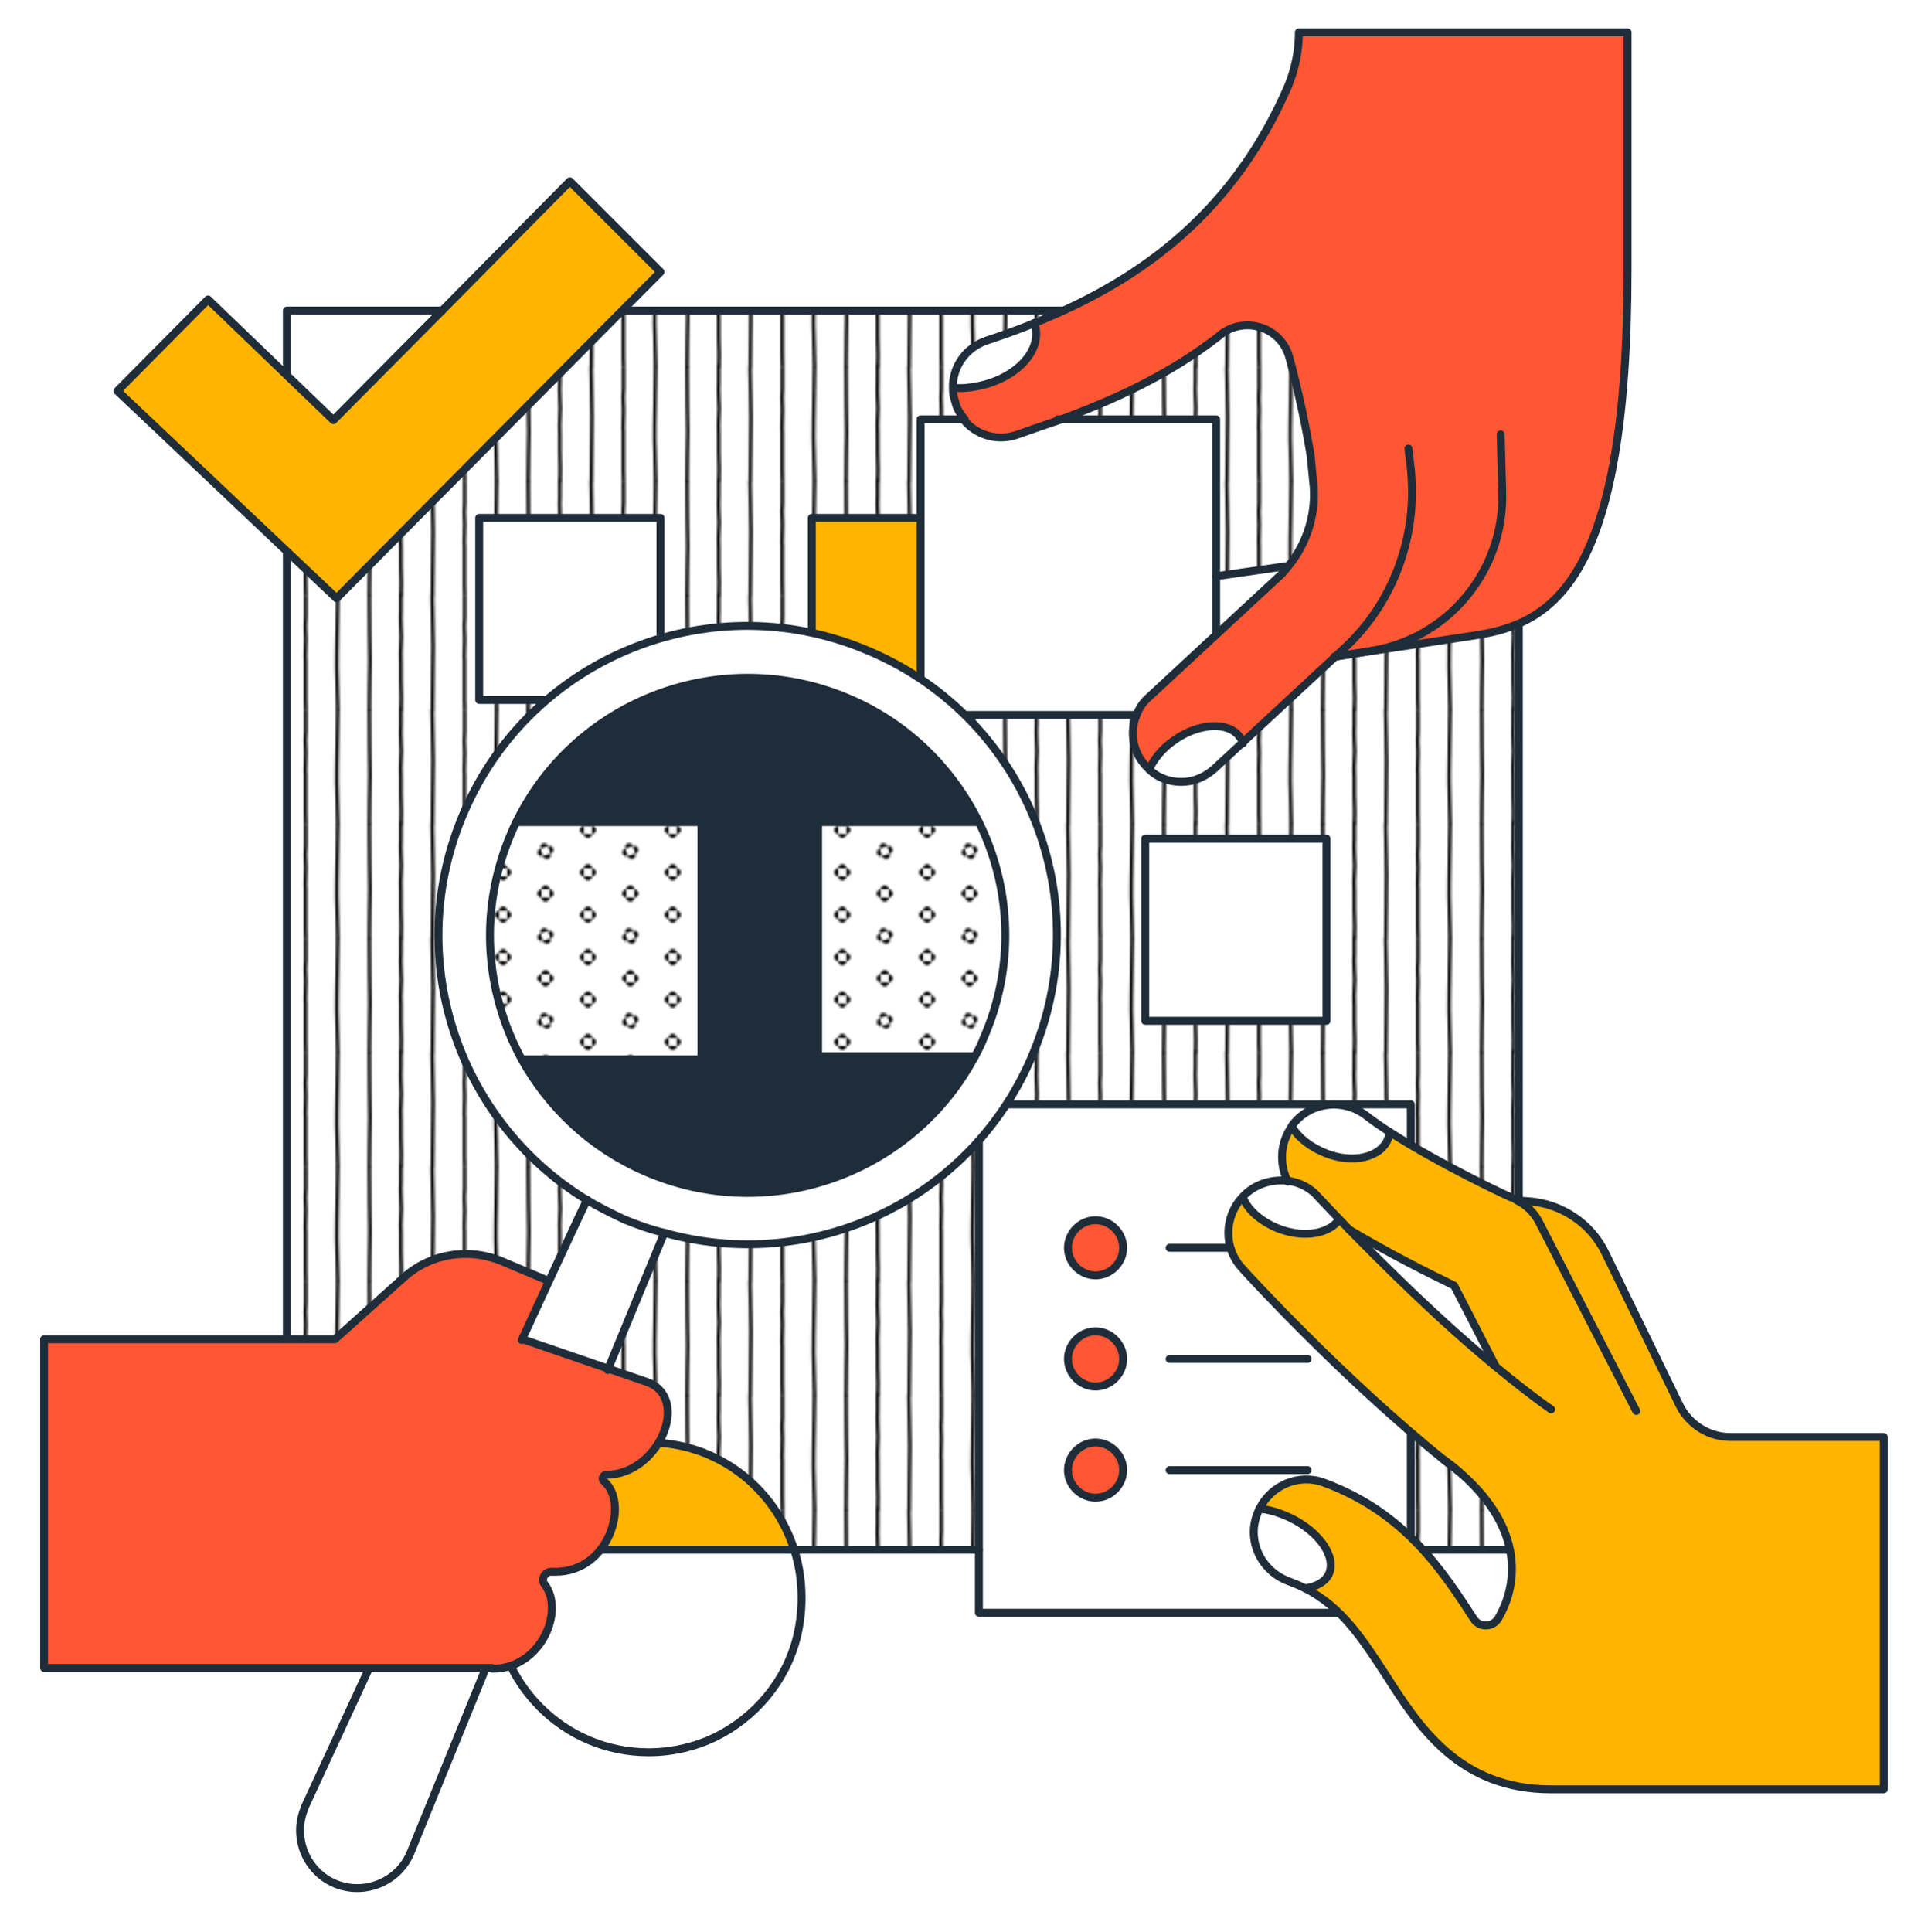 <svg xmlns="http://www.w3.org/2000/svg" xmlns:xlink="http://www.w3.org/1999/xlink" id="Capa_1" x="0px" y="0px" viewBox="0 0 245 245.1" style="enable-background:new 0 0 245 245.1;" xml:space="preserve"><style type="text/css">	.st0{fill:none;}			.st1{clip-path:url(#SVGID_2_);fill:none;stroke:#000000;stroke-width:1.5;stroke-linecap:round;stroke-linejoin:round;stroke-miterlimit:10;}	.st2{clip-path:url(#SVGID_4_);}	.st3{fill:#FFFFFF;}	.st4{fill:url(#SVGID_5_);}	.st5{fill:#FF5733;}	.st6{fill:#FFB400;}	.st7{fill:url(#SVGID_6_);}	.st8{fill:none;stroke:#1F2D3A;stroke-width:1.008;stroke-linecap:round;stroke-linejoin:round;stroke-miterlimit:10;}	.st9{fill:none;stroke:#1F2D3A;stroke-width:1.005;stroke-linecap:round;stroke-linejoin:round;stroke-miterlimit:10;}	.st10{fill:url(#SVGID_7_);}	.st11{fill:#1F2D3A;}	.st12{fill:url(#SVGID_8_);}</style><pattern x="45" y="45" width="70" height="50" patternUnits="userSpaceOnUse" id="Unnamed_Pattern_2" viewBox="0 -100.6 70 50" style="overflow:visible;">	<g>		<rect y="-100.6" class="st0" width="70" height="50"></rect>		<g>			<defs>				<rect id="SVGID_1_" y="-100.6" width="70" height="50"></rect>			</defs>			<clipPath id="SVGID_2_">				<use xlink:href="#SVGID_1_" style="overflow:visible;"></use>			</clipPath>			<path class="st1" d="M8.9-150.6c-0.1,7.1,0.3,14.2,0.3,21.3c0,4.3-0.4,17.5-0.3,28.1"></path>			<path class="st1" d="M22.9-150.5c0,1.6,0.1,3.3,0.1,5c0,2.5-0.2,5-0.2,7.5c0,2.5,0,3.8,0,7.3c0,1.4-0.1,2.9-0.1,4.3    c0,3.1,0.3,4.6,0.3,7.4c0,1.4-0.3,4.9-0.3,8.3c0,1.1,0,2.1,0.1,3.2c0,2.1,0,4.3,0,6.7"></path>			<path class="st1" d="M36.7-150.5c0,9.5,0.3,18.1,0.3,27.6c0,3.7-0.2,7.5-0.2,11.2c0,3.3-0.1,7.3-0.2,10.7"></path>			<path class="st1" d="M50.9-150.4c0,1.2-0.1,2.7-0.1,4c0,1.9,0,3.9,0,5.8c0,3.9,0,7.7,0,11.5c-0.1,0.4-0.1,0.8-0.1,1.2    c0,0.3,0.2,6.7,0.2,8c0,2.2-0.2,3.2-0.2,5.6c0,1.3,0.1,2.7,0.2,3.9c0,2.9,0,5.9,0,9"></path>			<path class="st1" d="M65-150.4c0,8.3-0.6,15.7-0.4,24.1c0.2,8.1,0.2,17.7,0.4,25.2"></path>			<path class="st1" d="M8.9-100.6c-0.1,7.1,0.3,14.2,0.3,21.3c0,4.3-0.4,17.5-0.3,28.1"></path>			<path class="st1" d="M22.9-100.5c0,1.6,0.1,3.3,0.1,5c0,2.5-0.2,5-0.2,7.5c0,2.5,0,3.8,0,7.3c0,1.4-0.1,2.9-0.1,4.3    c0,3.1,0.3,4.6,0.3,7.4c0,1.4-0.3,4.9-0.3,8.3c0,1.1,0,2.1,0.1,3.2c0,2.1,0,4.3,0,6.7"></path>			<path class="st1" d="M36.7-100.5c0,9.5,0.3,18.1,0.3,27.6c0,3.7-0.2,7.5-0.2,11.2c0,3.4-0.1,7.3-0.2,10.7"></path>			<path class="st1" d="M50.9-100.4c0,1.2-0.1,2.7-0.1,4c0,1.9,0,3.9,0,5.8c0,3.9,0,7.7,0,11.5c-0.1,0.4-0.1,0.8-0.1,1.2    c0,0.3,0.2,6.7,0.2,8c0,2.2-0.2,3.2-0.2,5.6c0,1.3,0.1,2.7,0.2,3.9c0,2.9,0,5.9,0,9"></path>			<path class="st1" d="M65-100.3c0,8.3-0.6,15.7-0.4,24.1c0.2,8.1,0.2,17.7,0.4,25.2"></path>			<path class="st1" d="M8.9-50.6c-0.1,7.1,0.3,14.2,0.3,21.3c0,4.3-0.4,17.5-0.3,28.1"></path>			<path class="st1" d="M22.9-50.5c0,1.6,0.1,3.3,0.1,5c0,2.5-0.2,5-0.2,7.5c0,2.5,0,3.8,0,7.3c0,1.4-0.1,2.9-0.1,4.3    c0,3.1,0.3,4.6,0.3,7.4c0,1.4-0.3,4.9-0.3,8.3c0,1.1,0,2.1,0.1,3.2c0,2.1,0,4.3,0,6.7"></path>			<path class="st1" d="M36.7-50.5c0,9.5,0.3,18.1,0.3,27.6c0,3.7-0.2,7.5-0.2,11.2c0,3.3-0.1,7.3-0.2,10.7"></path>			<path class="st1" d="M50.9-50.4c0,1.2-0.1,2.7-0.1,4c0,1.9,0,3.9,0,5.8c0,3.9,0,7.7,0,11.5c-0.1,0.4-0.1,0.8-0.1,1.2    c0,0.3,0.2,6.7,0.2,8c0,2.2-0.2,3.2-0.2,5.6c0,1.3,0.1,2.7,0.2,3.9c0,2.9,0,5.9,0,9"></path>			<path class="st1" d="M65-50.3c0,8.3-0.6,15.7-0.4,24.1c0.2,8.1,0.2,17.7,0.4,25.2"></path>		</g>	</g></pattern><pattern x="45" y="45" width="40" height="40" patternUnits="userSpaceOnUse" id="Unnamed_Pattern_4" viewBox="1.9 -41.9 40 40" style="overflow:visible;">	<g>		<rect x="1.9" y="-41.9" class="st0" width="40" height="40"></rect>		<g>			<defs>				<rect id="SVGID_3_" x="1.9" y="-41.9" width="40" height="40"></rect>			</defs>			<clipPath id="SVGID_4_">				<use xlink:href="#SVGID_3_" style="overflow:visible;"></use>			</clipPath>			<path class="st2" d="M38.1-31.9c0-1.1,0.9-1.9,1.9-1.9v3.8C38.9-30,38.1-30.9,38.1-31.9"></path>			<path class="st2" d="M41.9-35.7c1.1,0,1.9,0.9,1.9,1.9H40C40-34.9,40.9-35.7,41.9-35.7"></path>			<path class="st2" d="M41.9-28.1c-1.1,0-1.9-0.9-1.9-1.9h3.8C43.8-28.9,43-28.1,41.9-28.1"></path>			<path class="st2" d="M18.1-41.9c0-1.1,0.9-1.9,1.9-1.9v3.8C18.9-40,18.1-40.9,18.1-41.9"></path>			<path class="st2" d="M23.8-40v-3.8c1.1,0,1.9,0.9,1.9,1.9C25.7-40.9,24.9-40,23.8-40"></path>			<path class="st2" d="M21.9-38.1c-1.1,0-1.9-0.9-1.9-1.9h3.8C23.8-38.9,23-38.1,21.9-38.1"></path>			<path class="st2" d="M3.8-30v-3.8c1.1,0,1.9,0.9,1.9,1.9S4.9-30,3.8-30"></path>			<path class="st2" d="M38.1-11.9c0-1.1,0.9-1.9,1.9-1.9v3.8C38.9-10,38.1-10.9,38.1-11.9"></path>			<path class="st2" d="M41.9-15.7c1.1,0,1.9,0.9,1.9,1.9H40C40-14.9,40.9-15.7,41.9-15.7"></path>			<path class="st2" d="M41.9-8.1C40.9-8.1,40-8.9,40-10h3.8C43.8-8.9,43-8.1,41.9-8.1"></path>			<path class="st2" d="M20.7-18.3c-1-0.3-1.5-1.4-1.2-2.4l3.6,1.2C22.8-18.5,21.7-18,20.7-18.3"></path>			<path class="st2" d="M24.3-23.1l-3.6-1.2c0.3-1,1.4-1.5,2.4-1.2C24.1-25.2,24.7-24.1,24.3-23.1"></path>			<path class="st2" d="M18.3-23.1c0.3-1,1.4-1.5,2.4-1.2l-1.2,3.6C18.5-21,18-22.1,18.3-23.1"></path>			<path class="st2" d="M25.5-20.7c-0.3,1-1.4,1.5-2.4,1.2l1.2-3.6C25.3-22.8,25.9-21.7,25.5-20.7"></path>			<path class="st2" d="M3.8-10v-3.8c1.1,0,1.9,0.9,1.9,1.9S4.9-10,3.8-10"></path>			<path class="st2" d="M21.9-5.7c1.1,0,1.9,0.9,1.9,1.9H20C20-4.9,20.9-5.7,21.9-5.7"></path>			<path class="st2" d="M1.9-35.7c1.1,0,1.9,0.9,1.9,1.9H0C0-34.9,0.9-35.7,1.9-35.7"></path>			<path class="st2" d="M1.9-28.1C0.9-28.1,0-28.9,0-30h3.8C3.8-28.9,3-28.1,1.9-28.1"></path>			<path class="st2" d="M1.9-15.7c1.1,0,1.9,0.9,1.9,1.9H0C0-14.9,0.9-15.7,1.9-15.7"></path>			<path class="st2" d="M1.9-8.1C0.9-8.1,0-8.9,0-10h3.8C3.8-8.9,3-8.1,1.9-8.1"></path>			<path class="st2" d="M18.1-1.9c0-1.1,0.9-1.9,1.9-1.9V0C18.9,0,18.1-0.9,18.1-1.9"></path>			<path class="st2" d="M23.8,0v-3.8c1.1,0,1.9,0.9,1.9,1.9C25.7-0.9,24.9,0,23.8,0"></path>		</g>	</g></pattern><path class="st3" d="M192.7,127.7v69H179v-56.5h-54.7v56.5h-23.4C98.3,188.7,91,183,82.3,183c-8.7,0-16.1,5.7-18.6,13.7H36.4V70 l6.3,6L79,39.4h113.7v53.1h-2.9c-4.1,0-7.4,3.3-7.4,7.5v20.3c0,4.1,3.3,7.5,7.4,7.5H192.7z M168.3,106.4h-23v23.1h23V106.4z  M126,65.7h-23v23.1h23V65.7z M83.8,65.7h-23v23.1h23V65.7z"></path><polygon class="st3" points="56.1,39.4 42.3,53.3 36.4,47.6 36.4,39.4 "></polygon><pattern id="SVGID_5_" xlink:href="#Unnamed_Pattern_2" patternTransform="matrix(0.288 0 0 -0.29 -8335.106 -5783.986)"></pattern><path class="st4" d="M192.7,196.6H179v-56.5h-54.7v56.5h-23.4C98.3,188.7,91,183,82.3,183c-8.7,0-16.1,5.7-18.6,13.7H36.4V70l6.3,6 L79,39.4h113.7v53.1V196.6z M168.3,106.4h-23v23.1h23V106.4z M126,65.7h-23v23.1h23V65.7z M83.8,65.7h-23v23.1h23V65.7z"></path><rect x="124.2" y="196.6" class="st3" width="54.7" height="8"></rect><path class="st3" d="M179,196.6h-54.7v-56.5H179V196.6z M142.5,158.3c0-1.9-1.6-3.5-3.5-3.5s-3.5,1.6-3.5,3.5s1.6,3.5,3.5,3.5 S142.5,160.2,142.5,158.3 M142.5,172.4c0-1.9-1.6-3.5-3.5-3.5s-3.5,1.6-3.5,3.5s1.6,3.5,3.5,3.5S142.5,174.3,142.5,172.4  M142.5,186.5c0-1.9-1.6-3.5-3.5-3.5s-3.5,1.6-3.5,3.5c0,1.9,1.6,3.5,3.5,3.5S142.5,188.4,142.5,186.5"></path><rect x="145.3" y="106.4" class="st3" width="23" height="23.1"></rect><path class="st5" d="M139,154.8c1.9,0,3.5,1.6,3.5,3.5c0,1.9-1.6,3.5-3.5,3.5c-1.9,0-3.5-1.6-3.5-3.5 C135.6,156.4,137.1,154.8,139,154.8"></path><path class="st5" d="M139,168.9c1.9,0,3.5,1.6,3.5,3.5c0,1.9-1.6,3.5-3.5,3.5c-1.9,0-3.5-1.6-3.5-3.5 C135.6,170.4,137.1,168.9,139,168.9"></path><path class="st5" d="M139,183c1.9,0,3.5,1.6,3.5,3.5c0,1.9-1.6,3.5-3.5,3.5c-1.9,0-3.5-1.6-3.5-3.5C135.6,184.5,137.1,183,139,183"></path><rect x="103" y="65.7" class="st6" width="23" height="23.1"></rect><path class="st3" d="M108.5,207.7v17.9H90.7v-5.2c5.1-2.5,9-7.1,10.5-12.7H108.5z"></path><path class="st3" d="M101.8,202.6c0,1.7-0.2,3.4-0.6,5H90.7v12.7c-2.5,1.2-5.4,1.9-8.4,1.9c-10.8,0-19.5-8.8-19.5-19.6 c0-2.1,0.3-4.1,0.9-6h37.2C101.5,198.5,101.8,200.5,101.8,202.6"></path><path class="st6" d="M100.9,196.6H63.7c2.5-7.9,9.9-13.7,18.6-13.7C91,183,98.3,188.7,100.9,196.6"></path><rect x="60.8" y="65.7" class="st3" width="23" height="23.1"></rect><polygon class="st6" points="72.3,23 83.8,34.5 42.7,75.9 14.9,49.6 26.4,38 42.3,53.3 "></polygon><pattern id="SVGID_6_" xlink:href="#Unnamed_Pattern_2" patternTransform="matrix(0.251 0 0 -0.253 -8610.728 -6104.726)"></pattern><polygon class="st7" points="56.1,39.4 42.3,53.3 36.4,47.6 36.4,39.4 "></polygon><polyline class="st8" points="124.2,196.6 36.4,196.6 36.4,70 "></polyline><polyline class="st8" points="179,196.6 192.7,196.6 192.7,127.7 192.7,92.5 192.7,39.4 79,39.4 "></polyline><polyline class="st8" points="36.4,47.6 36.4,39.4 56.1,39.4 "></polyline><rect x="60.8" y="65.7" class="st8" width="23" height="23.1"></rect><rect x="103" y="65.7" class="st8" width="23" height="23.1"></rect><rect x="145.3" y="106.4" class="st8" width="23" height="23.1"></rect><polygon class="st8" points="56.1,39.4 72.3,23 83.8,34.5 42.7,75.9 14.9,49.6 26.4,38 42.3,53.3 "></polygon><polygon class="st8" points="179,196.6 179,204.6 124.2,204.6 124.2,140.1 179,140.1 "></polygon><path class="st8" d="M142.5,158.3c0-1.9-1.6-3.5-3.5-3.5s-3.5,1.6-3.5,3.5c0,1.9,1.6,3.5,3.5,3.5S142.5,160.2,142.5,158.3z"></path><line class="st8" x1="148.4" y1="158.3" x2="165.9" y2="158.3"></line><path class="st8" d="M142.5,172.4c0-1.9-1.6-3.5-3.5-3.5s-3.5,1.6-3.5,3.5c0,1.9,1.6,3.5,3.5,3.5S142.5,174.3,142.5,172.4z"></path><line class="st8" x1="148.4" y1="172.4" x2="165.9" y2="172.4"></line><path class="st8" d="M142.5,186.5c0-1.9-1.6-3.5-3.5-3.5s-3.5,1.6-3.5,3.5c0,1.9,1.6,3.5,3.5,3.5S142.5,188.4,142.5,186.5z"></path><line class="st8" x1="148.4" y1="186.5" x2="165.9" y2="186.5"></line><path class="st8" d="M101.1,207.7c0.4-1.6,0.6-3.3,0.6-5c0-2.1-0.3-4.1-0.9-6C98.3,188.7,91,183,82.3,183c-8.7,0-16.1,5.7-18.6,13.7 c-0.6,1.9-0.9,3.9-0.9,6c0,10.8,8.7,19.6,19.5,19.6c3,0,5.9-0.7,8.4-1.9C95.8,217.9,99.7,213.3,101.1,207.7z"></path><path class="st5" d="M169.3,83.4l-11.7,10.8c-0.1-0.3-0.2-0.5-0.4-0.8c-1.4-2-5.1-1.8-8.3,0.4c-1.5,1.1-2.6,2.4-3.2,3.7 c-0.1-0.1-0.3-0.3-0.4-0.4c-1.7-1.8-2.1-4.4-1.2-6.5c0.3-0.8,0.8-1.6,1.5-2.2l16.4-15.2c0.5-0.4,0.9-0.9,1.3-1.4 c2.5-3,3.7-7,3.2-10.9l-0.3-3.1c0,0-0.9-5.9-2.7-12.5c-1-3.9-5.7-5.4-8.8-2.9c0,0,0,0-0.1,0.1c-6.4,5-13.5,8.2-20.6,10.8 c-1.8,0.6-3.5,1.2-5.2,1.8c-0.6,0.2-1.3,0.3-1.9,0.3c-1.8,0-3.5-0.8-4.6-2.1h0c-0.5-0.6-1-1.3-1.2-2.2c-0.2-0.6-0.3-1.1-0.3-1.7 c1,0.1,2,0,3-0.2c4.7-0.9,8-4.2,7.4-7.4c0-0.2-0.1-0.4-0.2-0.6c14.3-5.7,25.5-14.6,32.2-30c0.9-2.2,1.4-4.5,1.4-6.9h41.7v30.1 c0,39.5-9.5,44.9-19.3,46.4L169.3,83.4z"></path><path class="st3" d="M163.4,71.8L163.4,71.8c-0.4,0.5-0.9,1-1.3,1.4l-7.8,7.2v-7.3L163.4,71.8z"></path><path class="st3" d="M157.7,94.2l-3.5,3.3c-1.2,1.1-2.7,1.7-4.2,1.7c-1.5,0-3-0.5-4.1-1.6c0.6-1.3,1.7-2.7,3.2-3.7 c3.1-2.2,6.9-2.4,8.3-0.4C157.4,93.7,157.6,93.9,157.7,94.2"></path><path class="st3" d="M154.3,73.1v7.3l-8.6,8c-0.7,0.6-1.2,1.4-1.5,2.2h-27.3V53.2h5.6c1.2,1.3,2.9,2.1,4.6,2.1 c0.6,0,1.3-0.1,1.9-0.3c1.7-0.6,3.5-1.2,5.2-1.8h20.1V73.1z"></path><path class="st3" d="M131.3,41.7c0.6,3.2-2.7,6.5-7.4,7.4c-1,0.2-2,0.3-3,0.2c-0.1-2.7,1.6-5.2,4.3-6.1c2.1-0.7,4.1-1.4,6-2.2 C131.2,41.2,131.3,41.4,131.3,41.7"></path><path class="st9" d="M190.4,55.1l0.2,7.3c0.3,10-6.9,18.7-16.8,20.2l-4.3,0.7"></path><path class="st9" d="M122.4,53.2c-0.5-0.6-1-1.3-1.2-2.2c-0.2-0.6-0.3-1.1-0.3-1.7c-0.1-2.7,1.6-5.2,4.3-6.1c2.1-0.7,4.1-1.4,6-2.2 c14.3-5.7,25.5-14.6,32.2-30c0.9-2.2,1.4-4.5,1.4-6.9h41.7v30.1c0,39.5-9.5,44.9-19.3,46.4l-17.9,2.7"></path><path class="st9" d="M178.7,56.9l0.3,2.6c0.9,8.5-2.2,17-8.5,22.8l-16.4,15.2c-1.2,1.1-2.7,1.7-4.2,1.7c-1.5,0-3-0.5-4.1-1.6 c-0.1-0.1-0.3-0.3-0.4-0.4c-1.7-1.8-2.1-4.4-1.2-6.5c0.3-0.8,0.8-1.6,1.5-2.2l16.4-15.2c0.5-0.4,0.9-0.9,1.3-1.4 c2.5-3,3.7-7,3.2-10.9l-0.3-3.1c0,0-0.9-5.9-2.7-12.5c-1-3.9-5.7-5.4-8.8-2.9c0,0,0,0-0.1,0.1c-6.4,5-13.5,8.2-20.6,10.8 c-1.8,0.6-3.5,1.2-5.2,1.8c-0.6,0.2-1.3,0.3-1.9,0.3c-1.8,0-3.5-0.8-4.6-2.1"></path><line class="st9" x1="154.3" y1="73.1" x2="163.4" y2="71.8"></line><path class="st9" d="M145.8,97.6c0.6-1.3,1.7-2.7,3.2-3.7c3.1-2.2,6.9-2.4,8.3-0.4c0.2,0.2,0.3,0.5,0.4,0.8"></path><path class="st9" d="M131.2,41c0.1,0.2,0.1,0.4,0.2,0.6c0.6,3.2-2.7,6.5-7.4,7.4c-1,0.2-2,0.3-3,0.2"></path><polyline class="st9" points="134.2,53.2 154.3,53.2 154.3,80.4 "></polyline><polyline class="st9" points="144.2,90.7 116.8,90.7 116.8,53.2 122.4,53.2 "></polyline><path class="st6" d="M189.8,173.4l-5.3-10.3c-2.9-1.4-8.3-4.1-13.3-7.1C175.4,160.4,182.5,167.4,189.8,173.4 M192.5,152.3l1.5,0.1 c4.2,0.3,7.9,2.8,9.7,6.6l9.4,19.3c1.2,2.5,3.7,4,6.4,4H239v44.7h-42.3c-11.7,0-16.8-8-20.9-14.4c-2.9-4.6-5.5-8.6-10.3-11.1 c1.4-0.2,2.5-0.8,3-1.8c1-2.2-1.2-5.4-5-7.2c-1.3-0.6-2.6-1-3.8-1.1c1.5-3,5-4.5,8.2-3.3c10.3,3.8,15.1,11.3,19,17.3c0,0,0,0,0,0 c0.7,1.1,2.4,1.1,3.1-0.1c2.8-4.9,2.9-11.9-5.1-18.7c0,0,0,0,0,0c-0.6-0.5-1.2-1-1.8-1.4c-12.7-10.2-25-23.6-25.6-24.3 c-2.4-2.6-2.3-6.6,0.1-9.1c0.7,1.6,2.3,3.2,4.6,4c3.2,1.2,6.3,0.6,7.6-1.2c-1.6-1.6-2.5-2.7-2.5-2.7c-1.1-1.2-2.5-1.9-3.9-2.1 c-1.1-2.2-1-4.9,0.5-7c0.8,1.4,2.3,2.7,4.3,3.4c3.5,1.3,7,0.5,7.9-1.8c0.1-0.3,0.2-0.6,0.2-0.9c6.5,4.2,15.7,8.5,15.9,8.5 C192.2,152.2,192.4,152.2,192.5,152.3"></path><path class="st3" d="M184.5,163.1l5.3,10.3c-7.2-6-14.3-13.1-18.6-17.4C176.2,159,181.6,161.7,184.5,163.1"></path><path class="st3" d="M185,186.6c-0.6-0.5-1.2-0.9-1.8-1.4C183.8,185.6,184.4,186.1,185,186.6"></path><path class="st3" d="M176.3,143.6c0,0.3-0.1,0.6-0.2,0.9c-0.9,2.3-4.4,3.2-7.9,1.8c-2-0.8-3.5-2-4.3-3.4v0c0-0.1,0.1-0.1,0.1-0.2 c2.2-2.9,6.4-3.4,9.3-1.2C174.2,142.2,175.2,142.9,176.3,143.6"></path><path class="st3" d="M163.6,192.5c3.8,1.8,6,5,5,7.2c-0.5,1-1.6,1.6-3,1.8c-0.7-0.3-1.4-0.7-2.1-0.9c-3.4-1.3-5.2-5.1-4-8.5 c0.1-0.2,0.2-0.4,0.3-0.7C161,191.5,162.3,191.9,163.6,192.5"></path><path class="st3" d="M163.4,149.9c1.5,0.2,2.9,0.9,3.9,2.1c0,0,1,1.1,2.5,2.7c-1.2,1.8-4.4,2.4-7.6,1.2c-2.3-0.9-4-2.4-4.6-4 c0.1-0.1,0.2-0.2,0.3-0.3C159.5,150.1,161.5,149.6,163.4,149.9"></path><path class="st9" d="M185,186.6c8,6.8,7.9,13.9,5.1,18.7c-0.7,1.2-2.4,1.2-3.1,0.1c0,0,0,0,0,0c-3.9-6-8.7-13.5-19-17.3 c-3.2-1.2-6.7,0.3-8.2,3.3c-0.1,0.2-0.2,0.4-0.3,0.7c-1.3,3.4,0.5,7.2,4,8.5c0.8,0.3,1.5,0.6,2.1,0.9c4.7,2.4,7.3,6.5,10.3,11.1 c4.1,6.4,9.2,14.4,20.9,14.4H239v-44.7h-19.5c-2.7,0-5.2-1.6-6.4-4l-9.4-19.3c-1.8-3.8-5.6-6.3-9.7-6.6l-1.5-0.1"></path><path class="st9" d="M183.2,185.2c0.6,0.5,1.2,0.9,1.8,1.4"></path><path class="st9" d="M171.2,156c4.2,4.3,11.3,11.4,18.6,17.4c2.3,1.9,4.7,3.8,7,5.4"></path><path class="st9" d="M185,186.6C185,186.6,185,186.6,185,186.6c-0.6-0.5-1.2-1-1.8-1.4c-12.7-10.2-25-23.6-25.6-24.3 c-2.4-2.6-2.3-6.6,0.1-9.1c0.1-0.1,0.2-0.2,0.3-0.3c1.5-1.4,3.5-1.9,5.4-1.7c1.5,0.2,2.9,0.9,3.9,2.1c0,0,3.4,3.6,3.9,4.1"></path><path class="st9" d="M189.8,173.4l-5.3-10.3c-2.9-1.4-8.3-4.1-13.3-7.1c0,0,0,0,0,0"></path><path class="st9" d="M163.9,142.9c0-0.1,0.1-0.1,0.1-0.2c2.2-2.9,6.4-3.4,9.3-1.2c0.9,0.7,1.9,1.4,3,2.1c6.5,4.2,15.7,8.5,15.9,8.5 c0.1,0.1,0.2,0.1,0.3,0.2c1.2,0.6,2.2,1.6,2.8,2.8l12.3,23.9"></path><path class="st9" d="M163.4,149.9c-1.1-2.2-1-4.9,0.5-7"></path><path class="st9" d="M169.9,154.7c-1.2,1.8-4.4,2.4-7.6,1.2c-2.3-0.9-4-2.4-4.6-4"></path><path class="st9" d="M176.3,143.6L176.3,143.6c0,0.3-0.1,0.6-0.2,0.9c-0.9,2.3-4.4,3.2-7.9,1.8c-2-0.8-3.5-2-4.3-3.4v0"></path><path class="st9" d="M159.8,191.4c1.2,0.1,2.5,0.5,3.8,1.1c3.8,1.8,6,5,5,7.2c-0.5,1-1.6,1.6-3,1.8"></path><path class="st3" d="M65.5,104.3c-0.2,0.4-0.4,0.8-0.6,1.3c-4.2,9.7-3.4,20.2,1.3,28.8c3.4,6.1,8.7,11.2,15.6,14.2 c15.8,6.9,34,0.3,41.9-14.6c0.4-0.7,0.8-1.5,1.1-2.3c4-9.1,3.5-19.1-0.6-27.4c-3.3-6.7-8.9-12.4-16.3-15.6 C91.8,81.7,73.1,88.7,65.5,104.3 M110.5,82.7c19.9,8.6,28.9,31.8,20.3,51.6c-7.9,18.2-27.9,27.3-46.5,22.1c-1.7-0.5-3.4-1.1-5.1-1.8 c-1.7-0.7-3.2-1.5-4.8-2.5c-16.5-10-23.5-31-15.5-49.2C67.6,83.1,90.7,74.1,110.5,82.7"></path><path class="st3" d="M124.2,104.3c4,8.3,4.6,18.3,0.6,27.4c-0.3,0.8-0.7,1.5-1.1,2.3h-19.9v-29.7H124.2z"></path><path class="st3" d="M89,104.3v30.1H66.2c-4.7-8.6-5.5-19.1-1.3-28.8c0.2-0.4,0.4-0.9,0.6-1.3H89z"></path><pattern id="SVGID_7_" xlink:href="#Unnamed_Pattern_4" patternTransform="matrix(0.269 0 0 -0.269 -8459.391 -5900.111)"></pattern><path class="st10" d="M124.2,104.3c4,8.3,4.6,18.3,0.6,27.4c-0.3,0.8-0.7,1.5-1.1,2.3h-19.9v-29.7H124.2z"></path><path class="st11" d="M124.2,104.3h-20.4V134h19.9c-7.9,15-26.2,21.5-41.9,14.6c-6.9-3-12.2-8.1-15.6-14.2H89v-30.1H65.5 c7.6-15.6,26.3-22.6,42.4-15.6C115.3,91.9,120.9,97.6,124.2,104.3"></path><pattern id="SVGID_8_" xlink:href="#Unnamed_Pattern_4" patternTransform="matrix(0.269 0 0 -0.269 -8459.391 -5900.111)"></pattern><path class="st12" d="M89,104.3v30.1H66.2c-4.7-8.6-5.5-19.1-1.3-28.8c0.2-0.4,0.4-0.9,0.6-1.3H89z"></path><path class="st3" d="M79.2,154.6c1.7,0.7,3.4,1.3,5.1,1.8v0c0,0.1,0,0.1-0.1,0.2l-7.1,17.2l-11-3.8c0,0,8.2-17.8,8.3-17.8 C76,153.1,77.5,153.9,79.2,154.6"></path><path class="st5" d="M82.2,175.6c5.3,2.2,1.2,11.7-5.4,11.7h0c-0.2,0-0.4,0.1-0.4,0.3c-0.1,0.2,0,0.4,0.1,0.5 c3.3,2.7,0.6,11.5-6.1,11.5h-0.6c-0.8,0-1.3,1-0.8,1.6c2.7,3.4-0.5,10.7-6.6,10.7H5.6V170h36.9l8.7-7.8c3.5-3.1,8.5-3.9,12.7-2.1 l5.7,2.4l-3.5,7.5L82.2,175.6z"></path><path class="st3" d="M61.6,211.7L52.1,235c-1.5,3.7-5.8,5.5-9.5,4c-3.7-1.5-5.5-5.8-4-9.5c0-0.1,0.1-0.2,0.1-0.3l8.1-17.5H61.6z"></path><path class="st9" d="M69.6,162.5l-5.7-2.4c-4.3-1.9-9.3-1.1-12.7,2l-8.7,7.8H5.6v41.7h56.8"></path><path class="st9" d="M62.5,211.7c6.1,0,9.2-7.3,6.6-10.7c-0.5-0.6,0-1.6,0.8-1.6h0.6c6.8,0,9.4-8.8,6.1-11.5 c-0.1-0.1-0.2-0.3-0.1-0.5c0.1-0.2,0.2-0.3,0.4-0.3h0c6.6,0,10.7-9.5,5.4-11.7l-16-5.5"></path><path class="st9" d="M84.3,156.4c0,0.1,0,0.1-0.1,0.2l-7.1,17.2"></path><path class="st9" d="M61.6,211.7L52.1,235c-1.5,3.7-5.8,5.5-9.5,4c-3.7-1.5-5.5-5.8-4-9.5c0-0.1,0.1-0.2,0.1-0.3l8.1-17.5"></path><path class="st9" d="M66.2,170c0,0,8.2-17.8,8.3-17.8"></path><path class="st9" d="M84.3,156.4c18.6,5.2,38.6-3.9,46.5-22.1c8.7-19.9-0.4-43-20.3-51.6c-19.9-8.7-43,0.4-51.6,20.3 c-7.9,18.2-1,39.1,15.5,49.2c1.5,0.9,3.1,1.7,4.8,2.5C80.9,155.4,82.6,156,84.3,156.4z"></path><path class="st9" d="M123.7,134c0.4-0.7,0.8-1.5,1.1-2.3c4-9.1,3.5-19.1-0.6-27.4c-3.3-6.7-8.9-12.4-16.3-15.6 c-16.1-7-34.8,0-42.4,15.6c-0.2,0.4-0.4,0.8-0.6,1.3c-4.2,9.7-3.4,20.2,1.3,28.8c3.4,6.1,8.7,11.2,15.6,14.2 C97.6,155.5,115.8,148.9,123.7,134z"></path><polyline class="st9" points="65.5,104.3 89,104.3 89,134.4 66.2,134.4 "></polyline><polyline class="st9" points="123.7,134 103.8,134 103.8,104.3 124.2,104.3 "></polyline></svg>